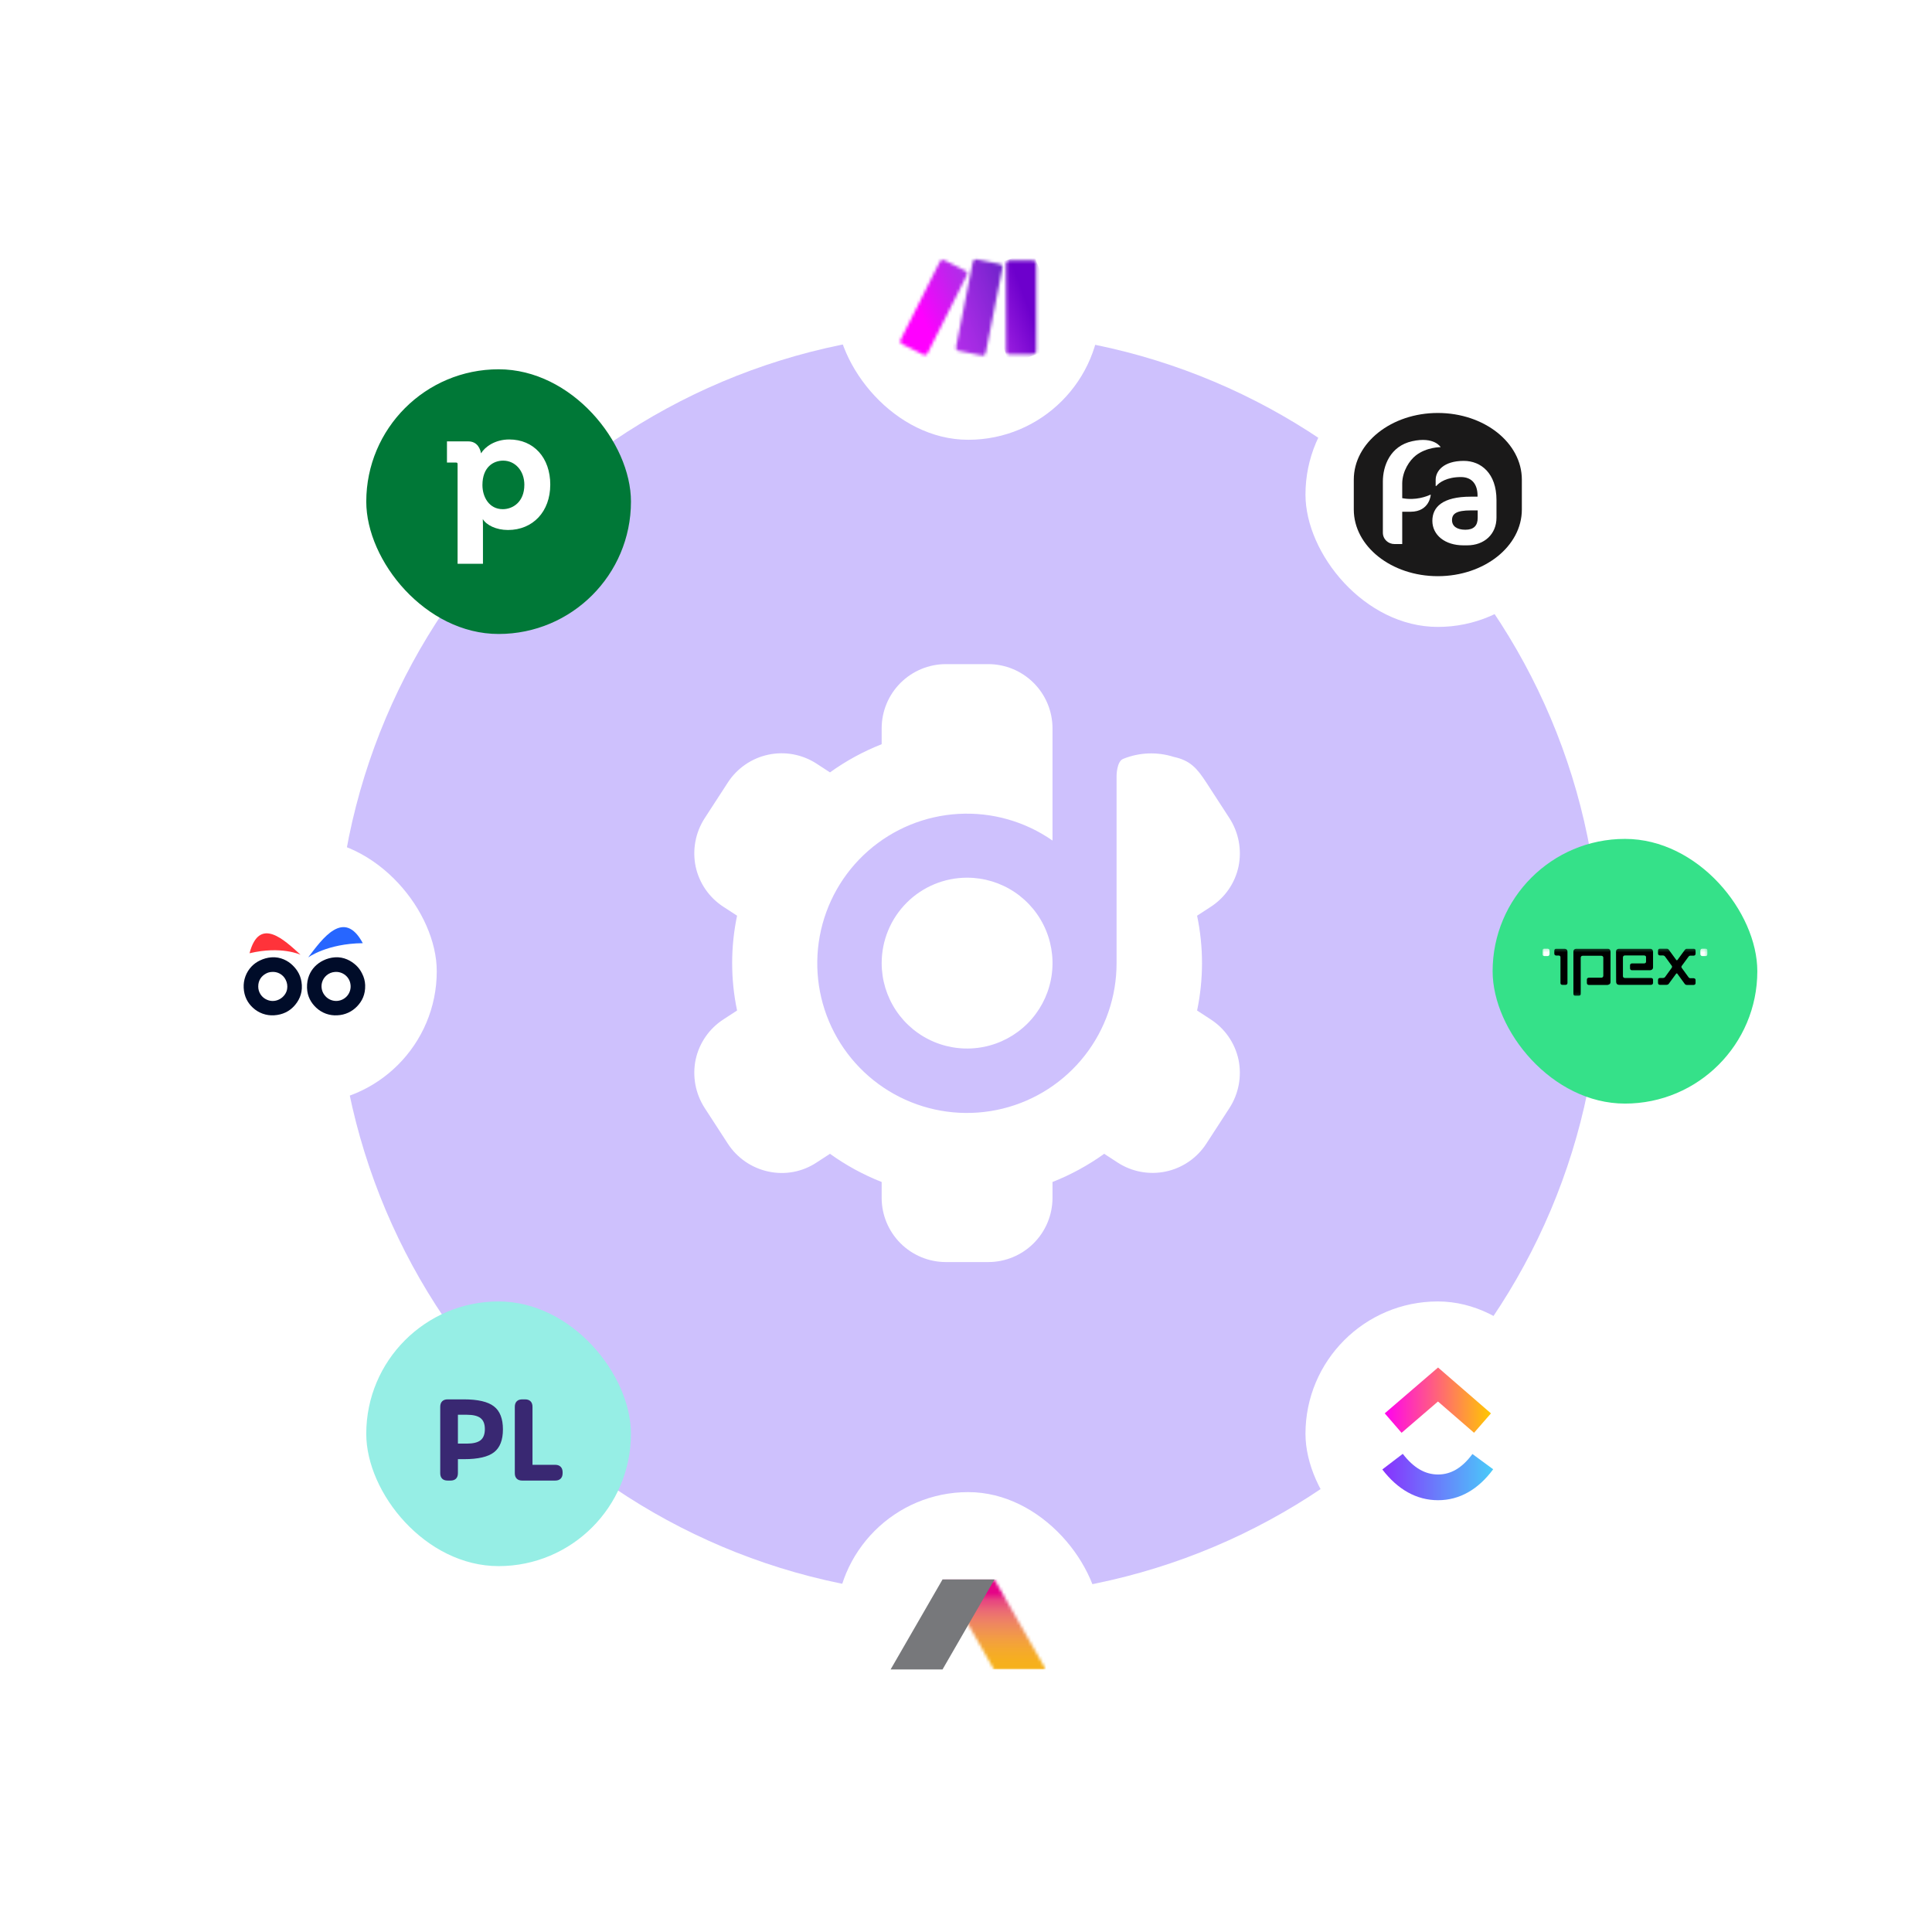 <svg width="640" height="640" viewBox="0 0 640 640" fill="none" xmlns="http://www.w3.org/2000/svg">
<g clip-path="url(#clip0_5234_3717)">
<path d="M319.002 101.862V238.712M319.002 536.974V371.468M538.313 319.418H376.315M103.785 319.418H266.952M165.777 166.193L266.952 267.369M472.227 472.643L371.052 371.468M165.777 472.643L266.952 371.468M472.227 166.193L371.052 267.369" stroke="white" stroke-width="2" stroke-dasharray="8 8"/>
<g opacity="0.35" filter="url(#filter0_f_5234_3717)">
<path d="M320.739 528.805C436.388 528.805 530.141 435.053 530.141 319.403C530.141 203.753 436.388 110 320.739 110C205.089 110 111.336 203.753 111.336 319.403C111.336 435.053 205.089 528.805 320.739 528.805Z" fill="#724CF9"/>
</g>
<path d="M320.364 290.744C325.961 290.744 331.432 292.404 336.085 295.513C340.739 298.623 344.366 303.042 346.508 308.213C348.649 313.384 349.21 319.073 348.118 324.562C347.026 330.052 344.331 335.094 340.373 339.051C336.416 343.009 331.374 345.704 325.885 346.796C320.395 347.887 314.706 347.327 309.535 345.185C304.364 343.044 299.945 339.417 296.835 334.763C293.726 330.11 292.066 324.638 292.066 319.042C292.066 311.537 295.048 304.339 300.355 299.032C305.661 293.726 312.859 290.744 320.364 290.744Z" fill="white"/>
<path d="M401.008 337.649L396.552 334.748C398.721 324.39 398.721 313.696 396.552 303.338L401.008 300.437C403.358 298.93 405.387 296.973 406.977 294.678C408.568 292.384 409.688 289.797 410.275 287.068C411.416 281.555 410.349 275.814 407.304 271.079L399.592 259.196C396.522 254.492 394.296 251.91 388.8 250.726C383.311 248.986 377.386 249.221 372.052 251.392C369.92 252.222 369.878 256.955 369.878 256.955V319.044C369.893 330.141 366.184 340.921 359.345 349.66C352.506 358.399 342.933 364.591 332.158 367.244C321.384 369.898 310.03 368.859 299.916 364.296C289.801 359.732 281.51 351.907 276.37 342.072C271.229 332.238 269.537 320.963 271.564 310.053C273.591 299.144 279.22 289.229 287.549 281.897C295.878 274.565 306.427 270.24 317.506 269.613C328.585 268.987 339.553 272.096 348.656 278.442V241.222C348.638 235.599 346.396 230.211 342.419 226.235C338.443 222.259 333.055 220.018 327.432 220H313.285C307.662 220.018 302.274 222.259 298.298 226.235C294.321 230.211 292.079 235.599 292.061 241.222V246.527C285.99 248.919 280.239 252.056 274.941 255.866L270.485 252.964C268.148 251.445 265.535 250.402 262.795 249.892C260.055 249.383 257.242 249.419 254.516 249.997C251.789 250.575 249.204 251.685 246.906 253.262C244.609 254.84 242.644 256.854 241.125 259.191L233.413 271.074C230.368 275.809 229.301 281.55 230.443 287.063C231.029 289.792 232.149 292.379 233.74 294.673C235.33 296.968 237.359 298.925 239.709 300.432L244.166 303.333C241.996 313.691 241.996 324.385 244.166 334.743L239.709 337.644C237.359 339.151 235.33 341.108 233.74 343.403C232.149 345.697 231.029 348.284 230.443 351.013C229.301 356.526 230.368 362.267 233.413 367.001L241.125 378.885C244.195 383.593 249 386.898 254.494 388.082C257.222 388.682 260.043 388.728 262.79 388.218C265.536 387.708 268.152 386.651 270.483 385.111L274.939 382.21C280.237 386.019 285.987 389.156 292.059 391.548V396.854C292.077 402.477 294.319 407.865 298.295 411.841C302.272 415.817 307.66 418.058 313.283 418.076H327.432C333.055 418.058 338.443 415.817 342.419 411.841C346.396 407.865 348.638 402.477 348.656 396.854V391.548C354.727 389.156 360.478 386.019 365.776 382.21L370.232 385.111C374.95 388.178 380.692 389.245 386.197 388.079C391.702 386.913 396.518 383.608 399.587 378.892L407.299 367.009C410.344 362.274 411.411 356.533 410.27 351.021C409.683 348.291 408.563 345.705 406.972 343.41C405.382 341.116 403.353 339.159 401.003 337.652" fill="white"/>
<rect x="494.453" y="277.896" width="87.682" height="87.682" rx="43.841" fill="#35E189"/>
<g clip-path="url(#clip1_5234_3717)">
<mask id="mask0_5234_3717" style="mask-type:luminance" maskUnits="userSpaceOnUse" x="510" y="314" width="56" height="16">
<path d="M565.65 314.242H510.926V329.889H565.65V314.242Z" fill="white"/>
</mask>
<g mask="url(#mask0_5234_3717)">
<path d="M513.305 316.012C513.305 316.012 513.305 316.713 512.63 316.713H511.601C511.601 316.713 510.926 316.713 510.926 316.012V314.943C510.926 314.943 510.926 314.242 511.601 314.242H512.63C512.63 314.242 513.305 314.242 513.305 314.943V316.012Z" fill="white"/>
<path d="M565.645 316.012C565.645 316.012 565.645 316.713 564.97 316.713H563.94C563.94 316.713 563.266 316.713 563.266 316.012V314.943C563.266 314.943 563.266 314.242 563.94 314.242H564.97C564.97 314.242 565.645 314.242 565.645 314.943V316.012Z" fill="white"/>
<path d="M546.855 323.975C543.236 323.975 538.283 323.975 538.283 323.975C538.283 323.975 537.616 323.975 537.616 323.333V317.149C537.616 317.149 537.616 316.506 538.283 316.506H544.607C544.607 316.506 545.274 316.506 545.274 317.047V318.602C545.274 318.602 545.274 319.142 544.607 319.142H540.637C540.637 319.142 539.969 319.142 539.969 319.785V320.765C539.969 320.765 539.969 321.407 540.637 321.407H546.609C546.609 321.407 547.593 321.373 547.593 320.46V315.222C547.593 315.222 547.557 314.276 546.609 314.276H536.316C536.316 314.276 535.332 314.276 535.332 315.222L535.367 325.293C535.367 325.293 535.367 326.239 536.351 326.239H546.925C546.925 326.239 547.593 326.239 547.593 325.563V324.685C547.593 324.448 547.593 323.975 546.855 323.975ZM519.243 325.631V315.222C519.243 314.276 518.259 314.276 518.259 314.276H515.554C514.887 314.276 514.887 314.918 514.887 314.918V315.898C514.887 316.54 515.554 316.54 515.554 316.54H516.432C516.432 316.54 516.924 316.54 516.924 317.115V325.631C516.924 326.273 517.557 326.239 517.557 326.239H518.61C519.243 326.239 519.243 325.631 519.243 325.631ZM533.505 325.293V315.222C533.505 315.222 533.505 314.276 532.592 314.276H522.194C522.194 314.276 521.21 314.276 521.21 315.222C521.21 315.222 521.21 328.537 521.21 329.213C521.21 329.889 521.807 329.889 521.807 329.889H522.967C522.967 329.889 523.634 329.889 523.634 329.247V317.25C523.634 317.25 523.634 316.608 524.302 316.608C524.302 316.608 529.43 316.608 530.449 316.608C530.449 316.608 531.117 316.608 531.117 317.25V323.232C531.117 323.232 531.117 323.874 530.449 323.874H526.339C526.339 323.874 525.672 323.874 525.672 324.516V325.631C525.672 325.631 525.672 326.273 526.339 326.273H532.522C532.522 326.239 533.505 326.239 533.505 325.293ZM549.876 326.239H552.089C552.265 326.239 552.581 326.172 552.792 325.901C552.792 325.901 555.075 322.792 555.216 322.59C555.356 322.387 555.532 322.387 555.672 322.59C555.813 322.792 558.096 325.935 558.096 325.935C558.307 326.206 558.553 326.273 558.799 326.273H561.012C561.68 326.273 561.68 325.665 561.68 325.665V324.685C561.68 324.043 561.012 324.043 561.012 324.043H559.888C559.888 324.043 559.572 324.043 559.361 323.739C559.22 323.57 557.359 321.001 557.148 320.697C556.937 320.427 556.937 320.19 557.112 319.954C557.288 319.717 559.256 317.013 559.396 316.844C559.607 316.574 559.888 316.574 559.888 316.574H561.012C561.68 316.574 561.68 315.932 561.68 315.932V314.918C561.68 314.276 561.082 314.276 561.082 314.276H558.869C558.693 314.276 558.412 314.276 558.132 314.648C558.132 314.648 555.848 317.757 555.708 317.96C555.567 318.162 555.391 318.162 555.251 317.96C555.11 317.757 552.792 314.58 552.792 314.58C552.546 314.242 552.23 314.242 552.089 314.242H549.911C549.243 314.242 549.243 314.884 549.243 314.884V315.864C549.243 316.506 549.911 316.506 549.911 316.506H550.895C550.895 316.506 551.281 316.506 551.527 316.811C551.703 317.047 553.564 319.582 553.74 319.852C553.916 320.123 553.986 320.291 553.74 320.663C553.564 320.934 551.632 323.57 551.562 323.671C551.351 323.908 551.106 323.975 550.895 323.975C550.86 323.975 550.016 323.975 549.911 323.975C549.806 323.975 549.243 323.975 549.243 324.685V325.563C549.243 326.239 549.77 326.239 549.876 326.239Z" fill="black"/>
</g>
</g>
<rect x="121.332" y="122.331" width="87.682" height="87.682" rx="43.841" fill="#007837"/>
<path d="M182.279 160.573C182.279 169.477 176.517 175.566 168.28 175.566C164.362 175.566 161.14 173.955 159.928 171.945L159.986 174.013V186.763H151.582V153.795C151.582 153.338 151.466 153.222 150.951 153.222H148.062V146.211H155.095C158.317 146.211 159.129 148.969 159.354 150.174C160.624 148.047 163.963 145.58 168.687 145.58C176.807 145.58 182.286 151.611 182.286 160.573H182.279ZM173.701 160.631C173.701 155.863 170.588 152.59 166.669 152.59C163.447 152.59 159.812 154.717 159.812 160.689C159.812 164.593 162.003 168.672 166.553 168.672C169.899 168.672 173.694 166.255 173.694 160.624L173.701 160.631Z" fill="white"/>
<rect x="57" y="277.896" width="87.682" height="87.682" rx="43.841" fill="white"/>
<path fill-rule="evenodd" clip-rule="evenodd" d="M89.933 317.126C92.968 316.902 95.437 318.303 96.935 319.768C98.542 321.343 99.812 323.33 99.986 326.333C100.165 329.42 98.876 331.697 97.398 333.306C95.836 335.007 93.635 336.157 90.805 336.33C89.517 336.413 88.227 336.231 87.013 335.795C85.799 335.36 84.688 334.679 83.747 333.797C82.084 332.268 80.856 330.119 80.723 327.205C80.659 325.92 80.855 324.635 81.299 323.427C81.744 322.219 82.429 321.114 83.312 320.177C84.113 319.336 85.065 318.652 86.118 318.161C87.313 317.579 88.607 317.227 89.933 317.126ZM88.135 322.492C86.701 323.257 85.534 324.64 85.546 326.796C85.541 327.73 85.812 328.645 86.326 329.426C86.84 330.206 87.573 330.817 88.434 331.181C91.465 332.521 94.65 330.347 95.109 327.667C95.29 326.618 95.128 325.539 94.646 324.59C94.228 323.726 93.553 323.012 92.715 322.545C91.877 322.077 90.915 321.878 89.961 321.975C89.321 322.011 88.698 322.188 88.135 322.493V322.492Z" fill="#000C29"/>
<path fill-rule="evenodd" clip-rule="evenodd" d="M110.913 317.126C113.952 316.901 116.358 318.316 117.915 319.741C118.767 320.528 119.461 321.471 119.958 322.519C120.569 323.692 120.914 324.985 120.966 326.306C121.076 329.481 119.9 331.675 118.351 333.306C116.638 335.144 114.268 336.23 111.757 336.33C110.474 336.416 109.188 336.234 107.978 335.799C106.768 335.362 105.662 334.681 104.728 333.797C103.098 332.251 101.786 330.158 101.704 327.205C101.617 324.081 102.772 321.759 104.292 320.177C105.104 319.348 106.054 318.666 107.099 318.161C108.292 317.574 109.587 317.223 110.913 317.126ZM108.189 323.092C107.47 323.698 106.948 324.504 106.69 325.407C106.461 326.218 106.448 327.075 106.653 327.893C106.859 328.71 107.276 329.459 107.861 330.065C108.343 330.577 108.931 330.978 109.585 331.238C110.237 331.498 110.94 331.611 111.642 331.569C112.344 331.527 113.028 331.332 113.645 330.997C114.264 330.662 114.8 330.195 115.218 329.629C115.597 329.113 115.869 328.527 116.019 327.905C116.169 327.283 116.193 326.638 116.09 326.006C115.924 324.852 115.33 323.802 114.427 323.065C113.447 322.251 112.183 321.859 110.913 321.975C109.909 322.045 108.954 322.437 108.189 323.092Z" fill="#000C29"/>
<path d="M99.559 316.269C94.249 311.442 85.924 303.326 82.66 315.778C93.175 313.27 99.559 316.269 99.559 316.269Z" fill="#FF333A"/>
<path d="M102.082 317.166C106.751 311.006 113.954 300.798 120.181 312.44C108.308 312.566 102.082 317.166 102.082 317.166Z" fill="#2766FF"/>
<rect x="276.895" y="58" width="87.682" height="87.682" rx="43.841" fill="white"/>
<mask id="mask1_5234_3717" style="mask-type:luminance" maskUnits="userSpaceOnUse" x="333" y="86" width="11" height="32">
<path d="M334.329 86.29H342.167C342.764 86.29 343.25 86.776 343.25 87.373V116.309C343.25 116.906 342.764 117.392 342.167 117.392H334.329C333.732 117.392 333.246 116.906 333.246 116.309V87.373C333.246 86.776 333.732 86.29 334.329 86.29Z" fill="white"/>
</mask>
<g mask="url(#mask1_5234_3717)">
<path d="M342.047 83.042L323.145 90.012L334.437 120.638L353.34 113.669L342.047 83.042Z" fill="url(#paint0_linear_5234_3717)"/>
</g>
<mask id="mask2_5234_3717" style="mask-type:luminance" maskUnits="userSpaceOnUse" x="298" y="86" width="23" height="32">
<path d="M311.335 86.672L298.342 112.526C298.074 113.061 298.289 113.711 298.823 113.979L305.827 117.498C306.361 117.767 307.011 117.551 307.279 117.017L320.273 91.163C320.541 90.628 320.326 89.978 319.791 89.71L312.788 86.191C312.631 86.112 312.466 86.075 312.302 86.075C311.907 86.075 311.525 86.293 311.335 86.672Z" fill="white"/>
</mask>
<g mask="url(#mask2_5234_3717)">
<path d="M317 77.893L286.523 91.068L301.606 125.955L332.082 112.78L317 77.893Z" fill="url(#paint1_linear_5234_3717)"/>
</g>
<mask id="mask3_5234_3717" style="mask-type:luminance" maskUnits="userSpaceOnUse" x="316" y="85" width="17" height="33">
<path d="M322.264 86.766L316.704 114.948C316.589 115.533 316.968 116.1 317.553 116.218L325.237 117.768C325.824 117.886 326.398 117.504 326.514 116.916L332.073 88.735C332.189 88.149 331.81 87.582 331.224 87.465L323.541 85.914C323.469 85.9 323.398 85.894 323.326 85.894C322.819 85.894 322.366 86.25 322.264 86.766Z" fill="white"/>
</mask>
<g mask="url(#mask3_5234_3717)">
<path d="M330.321 80.836L306.211 89.712L318.446 122.948L342.556 114.072L330.321 80.836Z" fill="url(#paint2_linear_5234_3717)"/>
</g>
<rect x="276.895" y="494.282" width="87.682" height="87.682" rx="43.841" fill="white"/>
<mask id="mask4_5234_3717" style="mask-type:luminance" maskUnits="userSpaceOnUse" x="312" y="523" width="35" height="31">
<path d="M312.223 523.218L329.248 553.03H346.448L329.422 523.218H312.223Z" fill="white"/>
</mask>
<g mask="url(#mask4_5234_3717)">
<path d="M312.223 523.218H346.449V553.03H312.223V523.218Z" fill="url(#paint3_linear_5234_3717)"/>
</g>
<path d="M312.223 523.218L295.023 553.029H312.223L329.432 523.218H312.223Z" fill="#77787B"/>
<rect x="432.457" y="431.12" width="87.682" height="87.682" rx="43.841" fill="white"/>
<g clip-path="url(#clip2_5234_3717)">
<path d="M457.91 486.776L464.687 481.599C468.287 486.285 472.112 488.446 476.37 488.446C480.605 488.446 484.322 486.311 487.761 481.661L494.634 486.714C489.673 493.419 483.508 496.962 476.37 496.962C469.255 496.962 463.03 493.442 457.91 486.776Z" fill="url(#paint4_linear_5234_3717)"/>
<path d="M476.349 464.271L464.287 474.638L458.711 468.188L476.374 453.007L493.898 468.2L488.297 474.626L476.349 464.271Z" fill="url(#paint5_linear_5234_3717)"/>
</g>
<rect x="432.457" y="119.992" width="87.682" height="87.682" rx="43.841" fill="white"/>
<path fill-rule="evenodd" clip-rule="evenodd" d="M481 172.304C481 174.296 482.615 175.482 485.418 175.482C488.174 175.482 489.505 174.154 489.505 171.545V169.08H487.225C482.377 169.08 481 170.217 481 172.304Z" fill="#1A1919"/>
<path fill-rule="evenodd" clip-rule="evenodd" d="M476.298 136.801C460.925 136.801 448.461 146.689 448.461 158.888V168.778C448.461 180.976 460.925 190.866 476.298 190.866C491.671 190.866 504.132 180.976 504.132 168.778V158.888C504.132 146.689 491.671 136.801 476.298 136.801ZM467.262 169.523H464.505V180.224H461.941C459.896 180.224 458.091 178.659 458.091 176.43V159.527C458.091 154.309 460.515 147.776 467.797 146.158C475.169 144.52 477.23 148.125 477.23 148.125C477.23 148.125 472.618 148.062 469.004 150.881C466.947 152.486 464.578 156.025 464.505 160.049V165.021C469.056 165.892 472.699 164.38 473.773 163.902L473.957 163.879C473.957 163.879 473.631 169.523 467.262 169.523ZM495.729 171.498C495.729 176.905 491.739 180.65 486.036 180.65H484.752C478.67 180.65 474.488 177.237 474.488 172.542C474.488 167.99 477.814 164.528 487.224 164.528H489.457V164.195C489.457 160.592 487.746 158.031 483.944 158.031C479.335 158.031 476.77 159.785 475.819 160.971H475.582V158.932C475.582 156.087 478.148 152.673 484.895 152.673C490.598 152.673 495.729 156.799 495.729 165.618V171.498Z" fill="#1A1919"/>
<rect x="121.328" y="431.12" width="87.677" height="87.677" rx="43.839" fill="#96EEE5"/>
<path d="M148.298 490.459C147.5 490.459 146.889 490.247 146.466 489.824C146.043 489.401 145.831 488.79 145.831 487.992V466.043C145.831 465.245 146.043 464.634 146.466 464.211C146.889 463.775 147.5 463.558 148.298 463.558H153.667C158.323 463.558 161.643 464.332 163.626 465.88C165.609 467.415 166.601 469.955 166.601 473.498C166.601 477.03 165.615 479.557 163.644 481.081C161.685 482.604 158.384 483.366 153.74 483.366H151.69V487.992C151.69 488.79 151.479 489.401 151.055 489.824C150.632 490.247 150.021 490.459 149.223 490.459H148.298ZM154.629 478.215C156.721 478.215 158.239 477.846 159.182 477.108C160.137 476.358 160.615 475.125 160.615 473.408C160.615 471.715 160.137 470.499 159.182 469.762C158.239 469.024 156.721 468.655 154.629 468.655H151.69V478.215H154.629ZM173.004 490.459C172.206 490.459 171.595 490.247 171.172 489.824C170.749 489.401 170.537 488.79 170.537 487.992V466.043C170.537 465.245 170.749 464.634 171.172 464.211C171.595 463.775 172.206 463.558 173.004 463.558H173.929C174.728 463.558 175.338 463.775 175.762 464.211C176.185 464.634 176.396 465.245 176.396 466.043V485.235H183.888C184.686 485.235 185.297 485.452 185.72 485.888C186.156 486.311 186.373 486.922 186.373 487.72V487.992C186.373 488.79 186.156 489.401 185.72 489.824C185.297 490.247 184.686 490.459 183.888 490.459H173.004Z" fill="#392872"/>
</g>
<defs>
<filter id="filter0_f_5234_3717" x="-21.895" y="-23.231" width="685.267" height="685.268" filterUnits="userSpaceOnUse" color-interpolation-filters="sRGB">
<feFlood flood-opacity="0" result="BackgroundImageFix"/>
<feBlend mode="normal" in="SourceGraphic" in2="BackgroundImageFix" result="shape"/>
<feGaussianBlur stdDeviation="66.615" result="effect1_foregroundBlur_5234_3717"/>
</filter>
<linearGradient id="paint0_linear_5234_3717" x1="323.324" y1="106.85" x2="344.478" y2="99.05" gradientUnits="userSpaceOnUse">
<stop stop-color="#B02DE9"/>
<stop offset="0.02" stop-color="#B02DE9"/>
<stop offset="0.8" stop-color="#6D00CC"/>
<stop offset="1" stop-color="#6D00CC"/>
</linearGradient>
<linearGradient id="paint1_linear_5234_3717" x1="304.919" y1="103.517" x2="327.659" y2="93.686" gradientUnits="userSpaceOnUse">
<stop stop-color="#FF00FF"/>
<stop offset="0.17" stop-color="#E90CF9"/>
<stop offset="0.54" stop-color="#C023ED"/>
<stop offset="0.73" stop-color="#B02DE9"/>
<stop offset="1" stop-color="#B02DE9"/>
</linearGradient>
<linearGradient id="paint2_linear_5234_3717" x1="299.844" y1="111.162" x2="346.459" y2="94.002" gradientUnits="userSpaceOnUse">
<stop stop-color="#FF00FF"/>
<stop offset="0.02" stop-color="#FF00FF"/>
<stop offset="0.09" stop-color="#E90CF9"/>
<stop offset="0.23" stop-color="#C023ED"/>
<stop offset="0.3" stop-color="#B02DE9"/>
<stop offset="0.42" stop-color="#A42BE3"/>
<stop offset="0.63" stop-color="#8626D5"/>
<stop offset="0.85" stop-color="#6021C3"/>
<stop offset="1" stop-color="#6021C3"/>
</linearGradient>
<linearGradient id="paint3_linear_5234_3717" x1="329.37" y1="553.004" x2="329.37" y2="523.176" gradientUnits="userSpaceOnUse">
<stop stop-color="#F6B11A"/>
<stop offset="0.105" stop-color="#F6AF1F"/>
<stop offset="0.213" stop-color="#F5A92D"/>
<stop offset="0.323" stop-color="#F39F3F"/>
<stop offset="0.435" stop-color="#F09154"/>
<stop offset="0.547" stop-color="#EE8066"/>
<stop offset="0.66" stop-color="#EA6875"/>
<stop offset="0.772" stop-color="#E74281"/>
<stop offset="0.85" stop-color="#E50487"/>
<stop offset="1" stop-color="#E50487"/>
</linearGradient>
<linearGradient id="paint4_linear_5234_3717" x1="457.91" y1="1526.44" x2="494.634" y2="1526.44" gradientUnits="userSpaceOnUse">
<stop stop-color="#8930FD"/>
<stop offset="1" stop-color="#49CCF9"/>
</linearGradient>
<linearGradient id="paint5_linear_5234_3717" x1="458.711" y1="1924.13" x2="493.898" y2="1924.13" gradientUnits="userSpaceOnUse">
<stop stop-color="#FF02F0"/>
<stop offset="1" stop-color="#FFC800"/>
</linearGradient>
<clipPath id="clip0_5234_3717">
<rect width="640" height="640" fill="white"/>
</clipPath>
<clipPath id="clip1_5234_3717">
<rect width="54.724" height="20.99" fill="white" transform="translate(510.934 311.241)"/>
</clipPath>
<clipPath id="clip2_5234_3717">
<rect width="37" height="44" fill="white" transform="translate(457.797 452.961)"/>
</clipPath>
</defs>
</svg>
